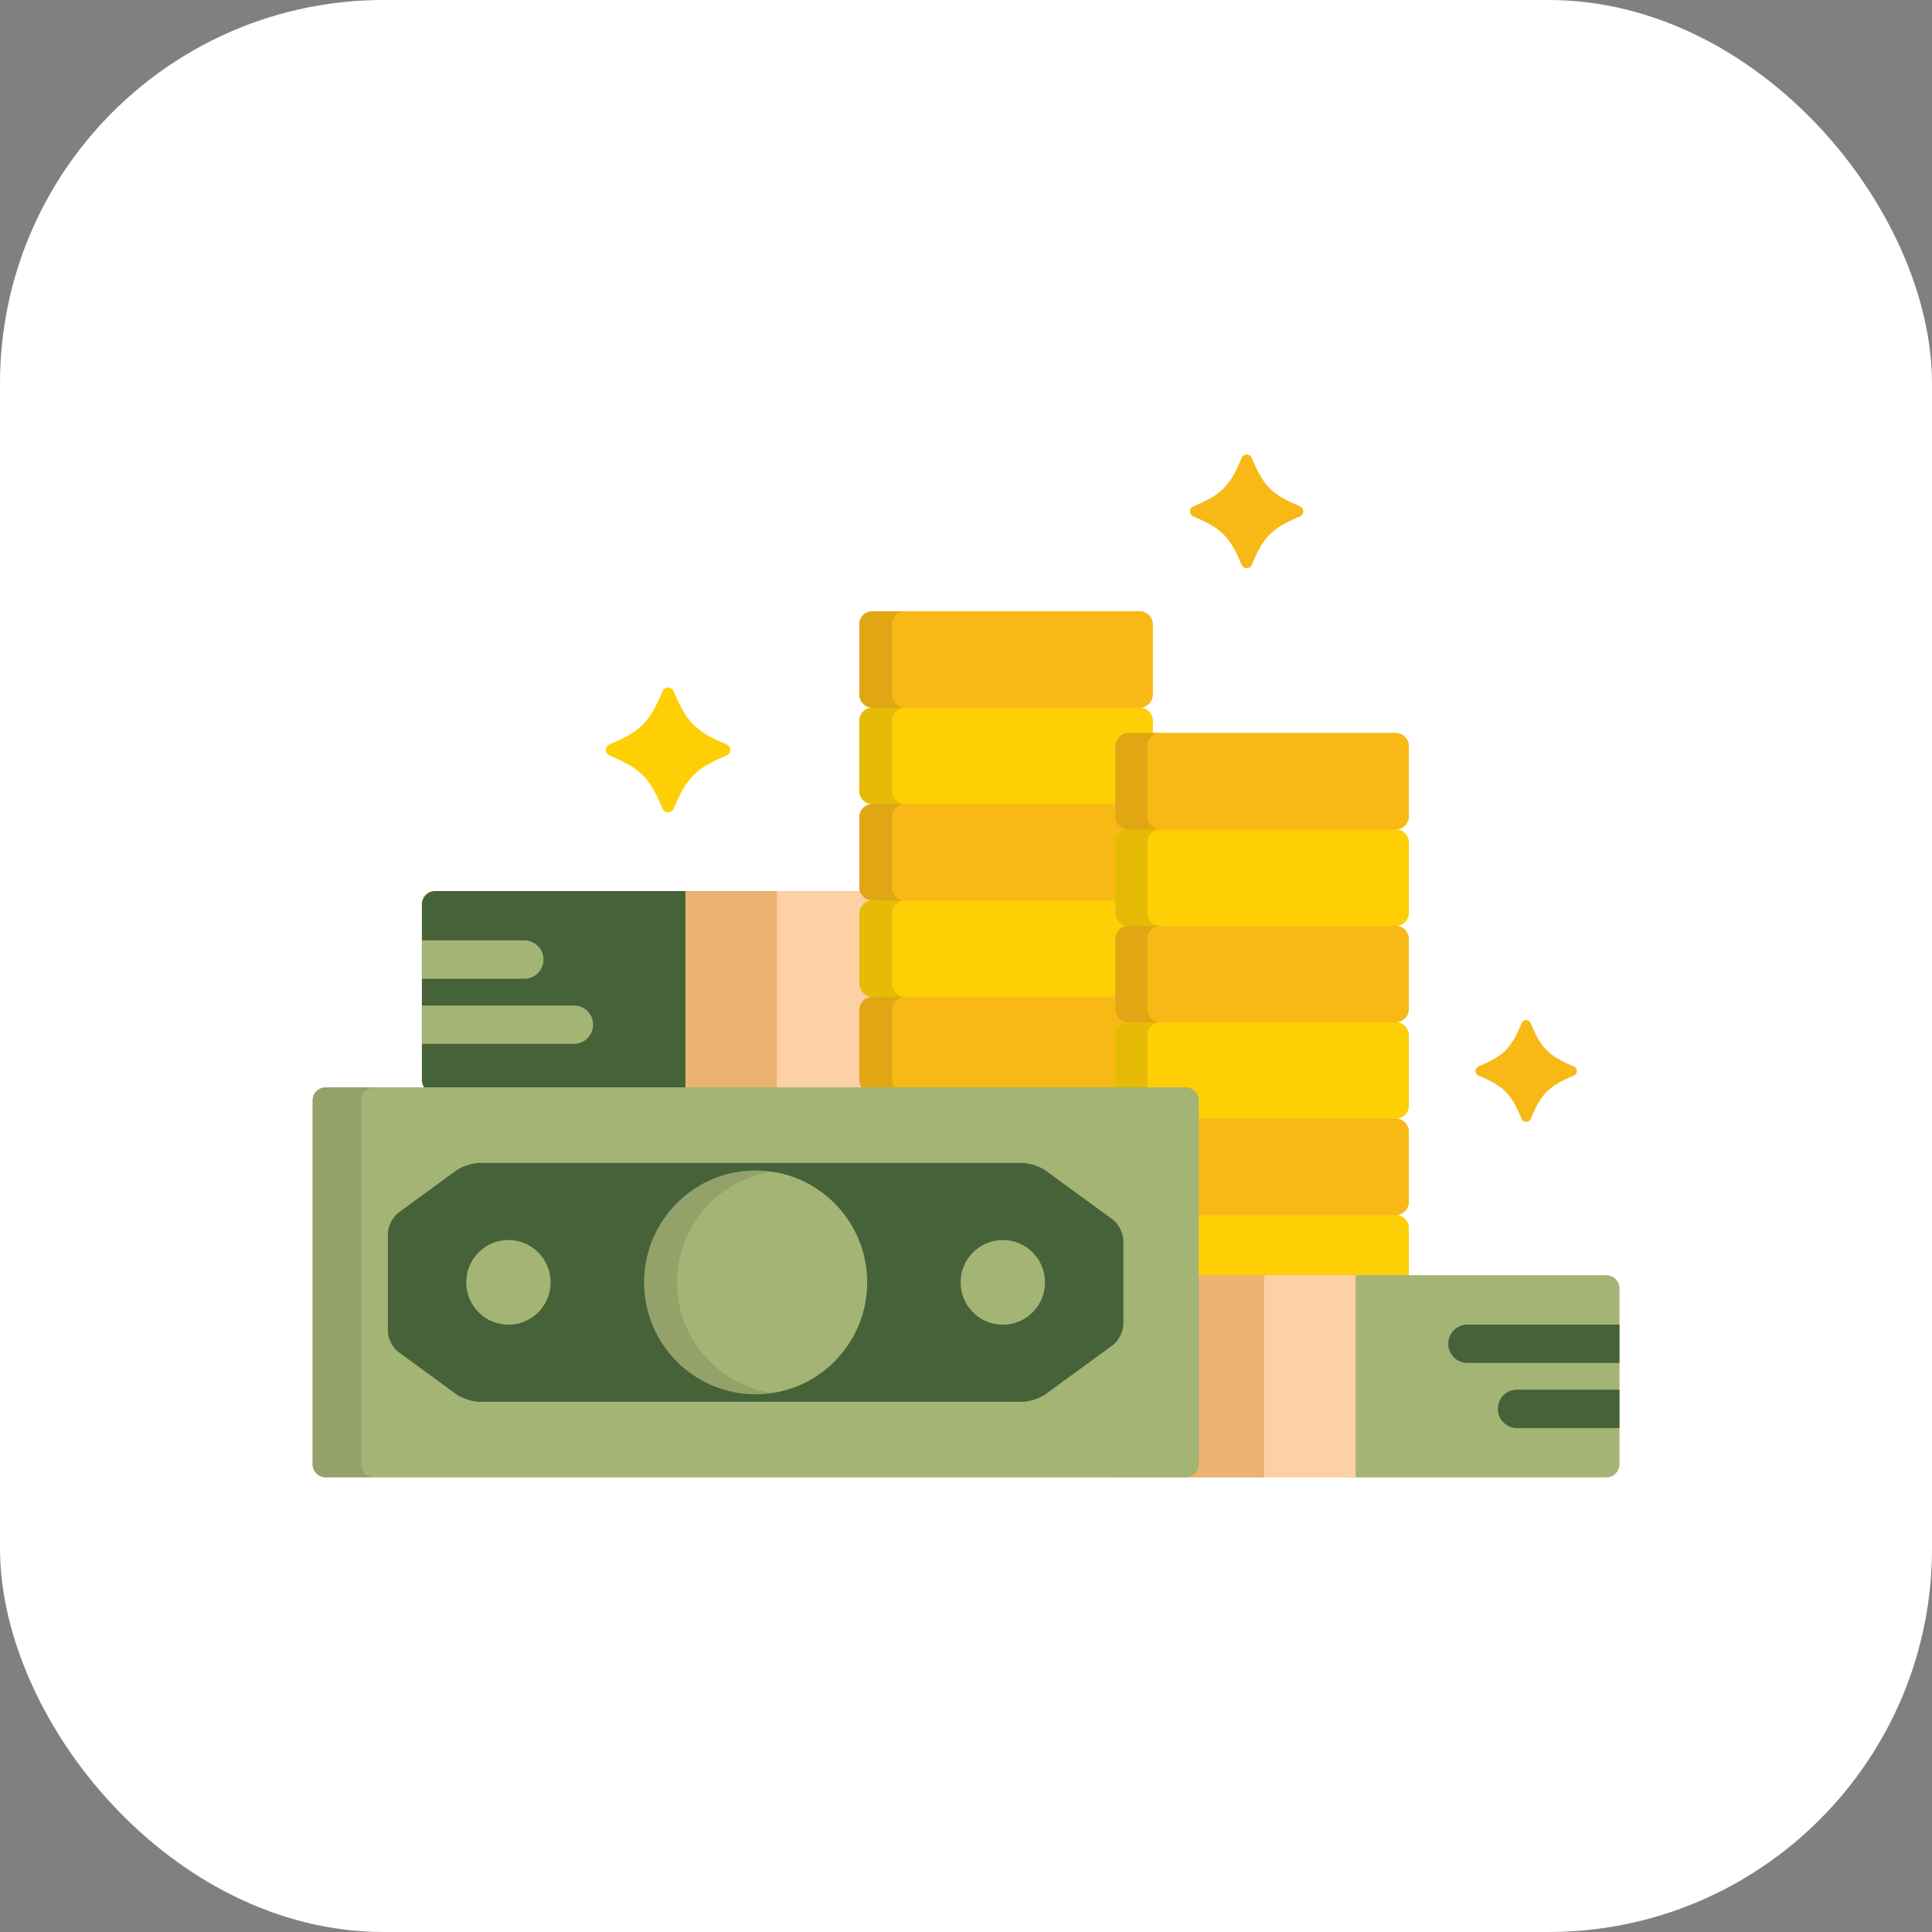 <svg width="136" height="136" viewBox="0 0 136 136" fill="none" xmlns="http://www.w3.org/2000/svg">
<rect x="0" y="0" width="136" height="136" fill="#808080" stroke="none"/>
<rect width="136" height="136" rx="27" fill="white"/>
<path d="M81.145 48.886V43.958C81.145 43.447 80.728 43.029 80.219 43.029H61.417C60.908 43.029 60.491 43.447 60.491 43.958V48.886C60.491 49.396 60.908 49.814 61.417 49.814C60.908 49.814 60.491 50.232 60.491 50.743V55.671C60.491 56.182 60.908 56.6 61.417 56.6C60.908 56.6 60.491 57.018 60.491 57.529V62.457C60.491 62.967 60.908 63.385 61.417 63.385C60.908 63.385 60.491 63.803 60.491 64.314V69.242C60.491 69.753 60.908 70.171 61.417 70.171C60.908 70.171 60.491 70.588 60.491 71.099V76.027C60.491 76.538 60.908 76.956 61.417 76.956H80.219C80.728 76.956 81.145 76.538 81.145 76.027V71.099C81.145 70.588 80.728 70.171 80.219 70.171C80.728 70.171 81.145 69.753 81.145 69.242V64.314C81.145 63.803 80.728 63.385 80.219 63.385C80.728 63.385 81.145 62.967 81.145 62.457V57.529C81.145 57.018 80.728 56.6 80.219 56.6C80.728 56.6 81.145 56.182 81.145 55.671V50.743C81.145 50.232 80.728 49.814 80.219 49.814C80.728 49.814 81.145 49.396 81.145 48.886Z" fill="#F8B816"/>
<path d="M48.273 62.722H30.624C30.115 62.722 29.698 63.14 29.698 63.651V76.027C29.698 76.537 30.115 76.955 30.624 76.955H48.273V62.722Z" fill="#466238"/>
<rect x="48.272" y="62.722" width="13.439" height="14.233" fill="#FED0A5"/>
<rect x="48.272" y="62.722" width="6.417" height="14.233" fill="#EBB272"/>
<path d="M40.404 70.78H29.698V73.481H40.404C41.148 73.481 41.751 72.876 41.751 72.131C41.751 71.385 41.148 70.78 40.404 70.78Z" fill="#A4B475"/>
<path d="M36.913 66.197H29.698V68.898H36.913C37.657 68.898 38.261 68.293 38.261 67.547C38.261 66.801 37.657 66.197 36.913 66.197Z" fill="#A4B475"/>
<path d="M81.145 76.027C81.145 76.538 80.728 76.956 80.219 76.956H61.417C60.908 76.956 60.491 76.538 60.491 76.027V71.099C60.491 70.588 60.908 70.17 61.417 70.17H80.219C80.728 70.17 81.145 70.588 81.145 71.099V76.027Z" fill="#F8B816"/>
<path d="M81.145 69.242C81.145 69.752 80.728 70.17 80.219 70.17H61.417C60.908 70.17 60.491 69.752 60.491 69.242V64.314C60.491 63.803 60.908 63.385 61.417 63.385H80.219C80.728 63.385 81.145 63.803 81.145 64.314V69.242Z" fill="#FECF05"/>
<path d="M81.145 62.456C81.145 62.967 80.728 63.385 80.219 63.385H61.417C60.908 63.385 60.491 62.967 60.491 62.456V57.528C60.491 57.017 60.908 56.599 61.417 56.599H80.219C80.728 56.599 81.145 57.017 81.145 57.528V62.456Z" fill="#F8B816"/>
<path d="M81.145 55.671C81.145 56.182 80.728 56.6 80.219 56.6H61.417C60.908 56.6 60.491 56.182 60.491 55.671V50.743C60.491 50.232 60.908 49.814 61.417 49.814H80.219C80.728 49.814 81.145 50.232 81.145 50.743V55.671Z" fill="#FECF05"/>
<path d="M81.145 48.886C81.145 49.396 80.728 49.814 80.219 49.814H61.417C60.908 49.814 60.491 49.397 60.491 48.886V43.958C60.491 43.447 60.908 43.029 61.417 43.029H80.219C80.728 43.029 81.145 43.447 81.145 43.958V48.886Z" fill="#F8B816"/>
<path opacity="0.1" d="M62.789 76.027V71.099C62.789 70.588 63.206 70.17 63.715 70.17C63.206 70.17 62.789 69.753 62.789 69.242V64.314C62.789 63.803 63.206 63.385 63.715 63.385C63.206 63.385 62.789 62.967 62.789 62.456V57.528C62.789 57.017 63.206 56.6 63.715 56.6C63.206 56.6 62.789 56.182 62.789 55.671V50.743C62.789 50.232 63.206 49.814 63.715 49.814C63.206 49.814 62.789 49.396 62.789 48.886V43.957C62.789 43.447 63.206 43.029 63.715 43.029H61.417C60.908 43.029 60.491 43.447 60.491 43.957V48.886C60.491 49.396 60.908 49.814 61.417 49.814C60.908 49.814 60.491 50.232 60.491 50.743V55.671C60.491 56.182 60.908 56.6 61.417 56.6C60.908 56.6 60.491 57.017 60.491 57.528V62.456C60.491 62.967 60.908 63.385 61.417 63.385C60.908 63.385 60.491 63.803 60.491 64.314V69.242C60.491 69.752 60.908 70.17 61.417 70.17C60.908 70.17 60.491 70.588 60.491 71.099V76.027C60.491 76.538 60.908 76.956 61.417 76.956H63.715C63.206 76.956 62.789 76.538 62.789 76.027Z" fill="black"/>
<path d="M99.17 57.459V52.531C99.17 52.02 98.754 51.602 98.245 51.602H79.442C78.933 51.602 78.516 52.02 78.516 52.531V57.459C78.516 57.97 78.933 58.388 79.442 58.388C78.933 58.388 78.516 58.805 78.516 59.316V64.244C78.516 64.755 78.933 65.173 79.442 65.173C78.933 65.173 78.516 65.591 78.516 66.101V71.029C78.516 71.54 78.933 71.958 79.442 71.958C78.933 71.958 78.516 72.376 78.516 72.887V77.815C78.516 78.326 78.933 78.744 79.442 78.744C78.933 78.744 78.516 79.161 78.516 79.672V84.6C78.516 85.111 78.933 85.529 79.442 85.529C78.933 85.529 78.516 85.947 78.516 86.458V90.142H99.17V86.457C99.17 85.947 98.754 85.529 98.245 85.529C98.754 85.529 99.17 85.111 99.17 84.6V79.672C99.17 79.161 98.754 78.743 98.245 78.743C98.754 78.743 99.17 78.326 99.17 77.815V72.886C99.17 72.376 98.754 71.958 98.245 71.958C98.754 71.958 99.17 71.54 99.17 71.029V66.101C99.17 65.59 98.754 65.172 98.245 65.172C98.754 65.172 99.17 64.754 99.17 64.244V59.316C99.17 58.805 98.754 58.387 98.245 58.387C98.754 58.387 99.17 57.97 99.17 57.459Z" fill="#F8B816"/>
<path d="M99.17 90.141V86.457C99.17 85.947 98.754 85.529 98.245 85.529H79.442C78.933 85.529 78.516 85.947 78.516 86.457V90.141H99.17Z" fill="#FECF05"/>
<path d="M99.17 84.6C99.17 85.111 98.754 85.529 98.245 85.529H79.442C78.933 85.529 78.516 85.111 78.516 84.6V79.672C78.516 79.161 78.933 78.743 79.442 78.743H98.245C98.754 78.743 99.17 79.161 99.17 79.672V84.6Z" fill="#F8B816"/>
<path d="M99.17 77.815C99.17 78.326 98.754 78.743 98.245 78.743H79.442C78.933 78.743 78.516 78.326 78.516 77.815V72.887C78.516 72.376 78.933 71.958 79.442 71.958H98.245C98.754 71.958 99.17 72.376 99.17 72.887V77.815Z" fill="#FECF05"/>
<path d="M99.17 71.029C99.17 71.54 98.754 71.958 98.245 71.958H79.442C78.933 71.958 78.516 71.54 78.516 71.029V66.101C78.516 65.591 78.933 65.173 79.442 65.173H98.245C98.754 65.173 99.17 65.591 99.17 66.101V71.029Z" fill="#F8B816"/>
<path d="M99.17 64.244C99.17 64.755 98.754 65.173 98.245 65.173H79.442C78.933 65.173 78.516 64.755 78.516 64.244V59.316C78.516 58.806 78.933 58.388 79.442 58.388H98.245C98.754 58.388 99.17 58.806 99.17 59.316V64.244Z" fill="#FECF05"/>
<path d="M99.17 57.459C99.17 57.97 98.754 58.388 98.245 58.388H79.442C78.933 58.388 78.516 57.97 78.516 57.459V52.531C78.516 52.02 78.933 51.602 79.442 51.602H98.245C98.754 51.602 99.17 52.02 99.17 52.531V57.459Z" fill="#F8B816"/>
<path opacity="0.1" d="M81.683 85.529C81.174 85.529 80.758 85.111 80.758 84.6V79.672C80.758 79.161 81.174 78.743 81.683 78.743C81.174 78.743 80.758 78.325 80.758 77.814V72.886C80.758 72.376 81.174 71.958 81.683 71.958C81.174 71.958 80.758 71.54 80.758 71.029V66.101C80.758 65.59 81.174 65.172 81.683 65.172C81.174 65.172 80.758 64.754 80.758 64.244V59.316C80.758 58.805 81.174 58.387 81.683 58.387C81.174 58.387 80.758 57.969 80.758 57.458V52.53C80.758 52.02 81.174 51.602 81.683 51.602H79.442C78.933 51.602 78.516 52.02 78.516 52.53V57.458C78.516 57.969 78.933 58.387 79.442 58.387C78.933 58.387 78.516 58.805 78.516 59.316V64.244C78.516 64.754 78.933 65.172 79.442 65.172C78.933 65.172 78.516 65.59 78.516 66.101V71.029C78.516 71.54 78.933 71.958 79.442 71.958C78.933 71.958 78.516 72.376 78.516 72.886V77.814C78.516 78.325 78.933 78.743 79.442 78.743C78.933 78.743 78.516 79.161 78.516 79.672V84.6C78.516 85.111 78.933 85.529 79.442 85.529C78.933 85.529 78.516 85.946 78.516 86.457V90.141H80.758V86.457C80.758 85.947 81.174 85.529 81.683 85.529Z" fill="black"/>
<path d="M87.758 39.999C87.6 39.999 87.458 39.904 87.398 39.758C86.583 37.783 85.982 37.18 84.015 36.361C83.869 36.301 83.774 36.158 83.774 36C83.774 35.841 83.869 35.699 84.015 35.638C85.982 34.82 86.583 34.217 87.398 32.242C87.458 32.095 87.6 32 87.758 32C87.916 32 88.058 32.095 88.119 32.242C88.934 34.217 89.534 34.82 91.502 35.638C91.647 35.698 91.743 35.841 91.743 36C91.743 36.158 91.648 36.301 91.502 36.361C89.534 37.18 88.934 37.783 88.119 39.758C88.058 39.904 87.916 39.999 87.758 39.999Z" fill="#F8B816"/>
<path d="M107.433 78.975C107.291 78.975 107.164 78.889 107.11 78.758C106.38 76.989 105.842 76.449 104.08 75.716C103.949 75.662 103.864 75.534 103.864 75.392C103.864 75.251 103.949 75.123 104.08 75.068C105.842 74.335 106.38 73.796 107.11 72.027C107.164 71.896 107.291 71.81 107.433 71.81C107.574 71.81 107.701 71.896 107.755 72.027C108.485 73.796 109.023 74.335 110.785 75.068C110.916 75.123 111.001 75.251 111.001 75.392C111.001 75.534 110.916 75.662 110.785 75.716C109.023 76.449 108.485 76.989 107.755 78.758C107.701 78.889 107.574 78.975 107.433 78.975Z" fill="#F8B816"/>
<path d="M47.03 57.184C46.857 57.184 46.701 57.079 46.634 56.918C45.739 54.749 45.079 54.087 42.919 53.188C42.758 53.122 42.654 52.965 42.654 52.791C42.654 52.617 42.758 52.46 42.919 52.393C45.079 51.495 45.739 50.833 46.634 48.663C46.701 48.503 46.857 48.398 47.03 48.398C47.203 48.398 47.359 48.503 47.426 48.663C48.321 50.833 48.981 51.495 51.141 52.393C51.301 52.46 51.406 52.617 51.406 52.791C51.406 52.965 51.301 53.122 51.141 53.188C48.981 54.087 48.321 54.749 47.426 56.918C47.359 57.079 47.203 57.184 47.03 57.184Z" fill="#FECF05"/>
<path d="M113.074 89.767H95.425V90.142H95.03V104H113.074C113.583 104 114 103.582 114 103.071V90.695C114 90.185 113.583 89.767 113.074 89.767Z" fill="#A4B475"/>
<rect x="78.515" y="89.767" width="10.492" height="14.233" fill="#EBB272"/>
<rect x="89.009" y="89.767" width="6.417" height="14.233" fill="#FED0A5"/>
<path d="M114 93.242H103.294C102.55 93.242 101.947 93.846 101.947 94.592C101.947 95.338 102.55 95.942 103.294 95.942H114V93.242Z" fill="#466238"/>
<path d="M114 97.825H106.785C106.041 97.825 105.437 98.429 105.437 99.175C105.437 99.921 106.041 100.526 106.785 100.526H114V97.825Z" fill="#466238"/>
<path d="M84.382 103.071C84.382 103.582 83.966 104 83.457 104H22.926C22.416 104 22 103.582 22 103.071V77.467C22 76.957 22.416 76.539 22.926 76.539H83.457C83.966 76.539 84.382 76.956 84.382 77.467V103.071Z" fill="#A4B475"/>
<path opacity="0.1" d="M25.425 103.071V77.467C25.425 76.957 25.841 76.539 26.35 76.539H22.926C22.416 76.539 22 76.956 22 77.467V103.071C22 103.582 22.416 104 22.926 104H26.35C25.841 104 25.425 103.582 25.425 103.071Z" fill="black"/>
<path d="M33.774 81.86C33.265 81.86 32.512 82.106 32.1 82.407L28.053 85.362C27.641 85.662 27.305 86.326 27.305 86.837V93.701C27.305 94.212 27.641 94.876 28.053 95.177L32.1 98.132C32.512 98.432 33.265 98.678 33.774 98.678H71.94C72.449 98.678 73.202 98.432 73.614 98.132L78.329 94.689C78.741 94.388 79.078 93.724 79.078 93.214V87.325C79.078 86.814 78.741 86.15 78.329 85.85L73.614 82.407C73.202 82.106 72.449 81.861 71.94 81.861H33.774V81.86Z" fill="#466238"/>
<ellipse cx="53.192" cy="90.27" rx="7.851" ry="7.877" fill="#A4B475"/>
<path opacity="0.1" d="M47.662 90.269C47.662 86.319 50.56 83.049 54.34 82.481C53.965 82.424 53.582 82.393 53.191 82.393C48.855 82.393 45.34 85.919 45.34 90.269C45.34 94.619 48.855 98.146 53.191 98.146C53.582 98.146 53.965 98.115 54.34 98.058C50.561 97.49 47.662 94.219 47.662 90.269Z" fill="black"/>
<ellipse cx="35.791" cy="90.269" rx="2.971" ry="2.98" fill="#A4B475"/>
<ellipse cx="70.591" cy="90.269" rx="2.971" ry="2.98" fill="#A4B475"/>
</svg>
